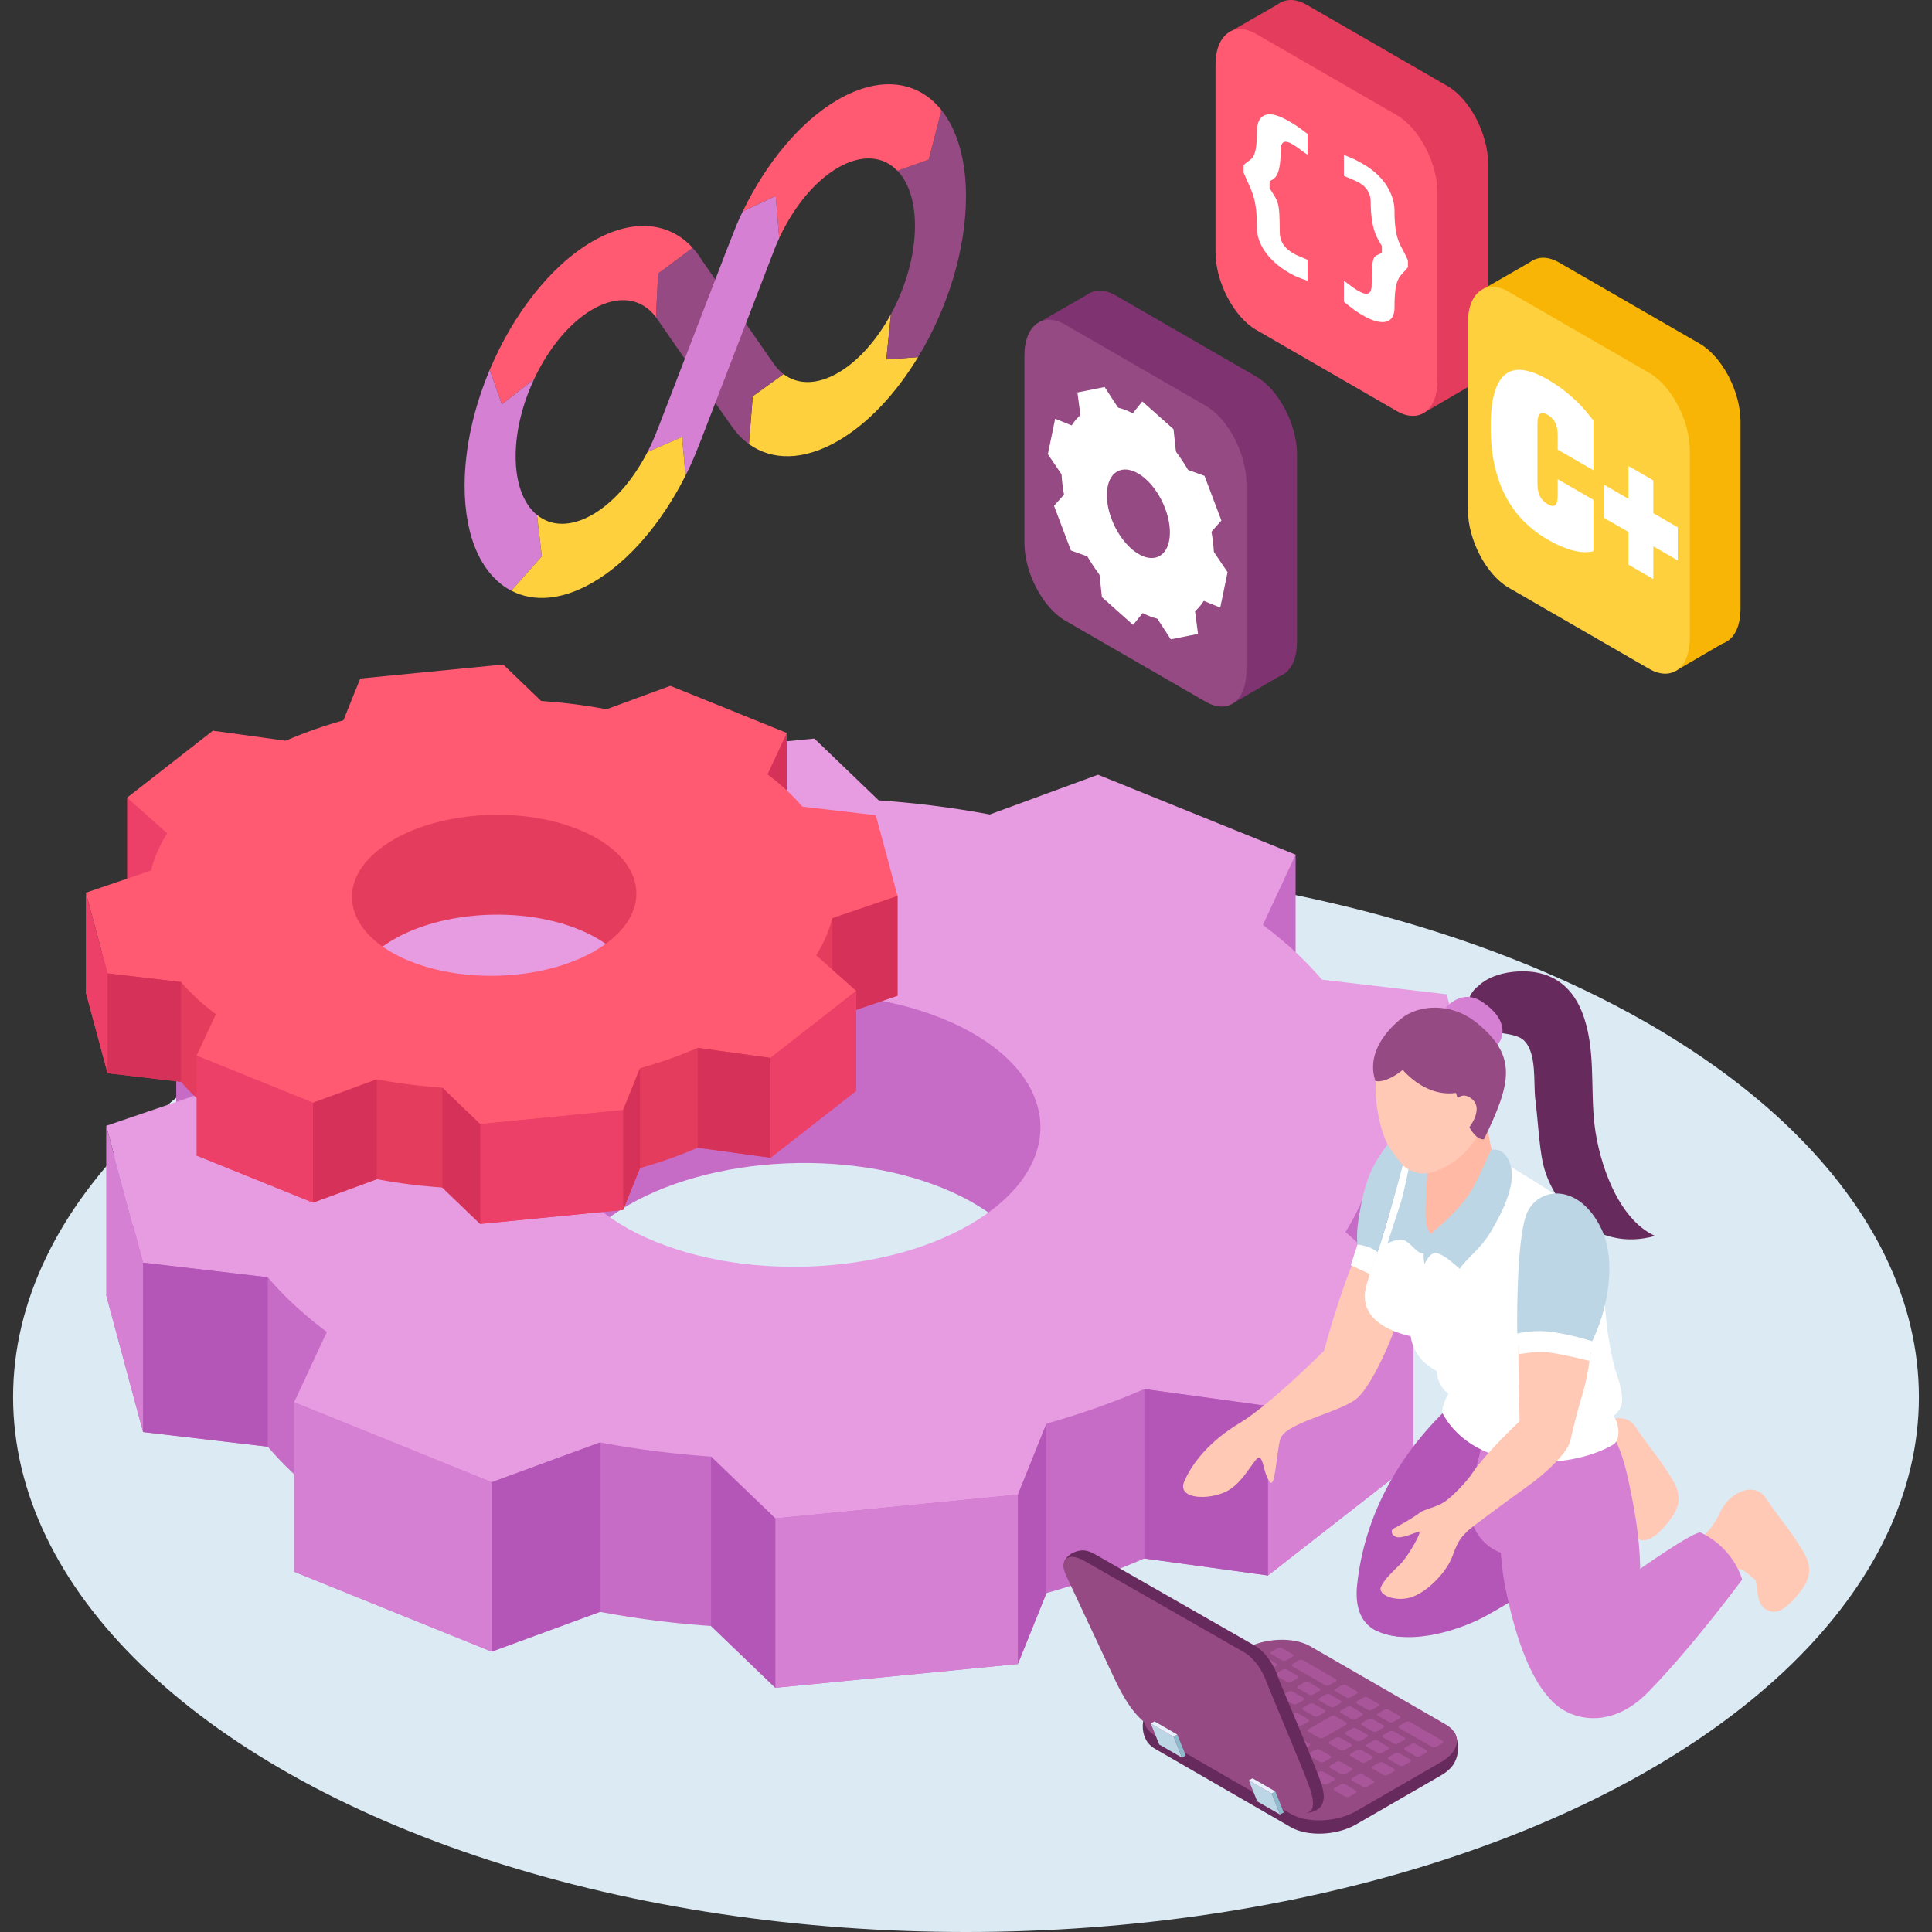 <?xml version="1.0" encoding="UTF-8"?>
<!DOCTYPE svg PUBLIC "-//W3C//DTD SVG 1.1//EN" "http://www.w3.org/Graphics/SVG/1.1/DTD/svg11.dtd">
<!-- Creator: CorelDRAW -->
<svg xmlns="http://www.w3.org/2000/svg" xml:space="preserve" width="10in" height="10in" version="1.1" style="shape-rendering:geometricPrecision; text-rendering:geometricPrecision; image-rendering:optimizeQuality; fill-rule:evenodd; clip-rule:evenodd"
viewBox="0 0 10000 10000"
 xmlns:xlink="http://www.w3.org/1999/xlink"
 xmlns:xodm="http://www.corel.com/coreldraw/odm/2003">
 <rect x="0" y="0" width="10000" height="10000" fill="#333333" stroke="none"/>
 <defs>
  <style type="text/css">
   <![CDATA[
    .fil6 {fill:#672A5C;fill-rule:nonzero}
    .fil18 {fill:#7F3371;fill-rule:nonzero}
    .fil17 {fill:#8EBCCE;fill-rule:nonzero}
    .fil10 {fill:#954A83;fill-rule:nonzero}
    .fil15 {fill:#A85699;fill-rule:nonzero}
    .fil2 {fill:#B456B7;fill-rule:nonzero}
    .fil9 {fill:#BDD6E5;fill-rule:nonzero}
    .fil1 {fill:#C66BC6;fill-rule:nonzero}
    .fil11 {fill:#D63259;fill-rule:nonzero}
    .fil4 {fill:#D680D4;fill-rule:nonzero}
    .fil0 {fill:#DCEAF4;fill-rule:nonzero}
    .fil12 {fill:#E43C5D;fill-rule:nonzero}
    .fil3 {fill:#E79CE1;fill-rule:nonzero}
    .fil16 {fill:#E9F1FF;fill-rule:nonzero}
    .fil13 {fill:#ED4069;fill-rule:nonzero}
    .fil19 {fill:#F8B505;fill-rule:nonzero}
    .fil20 {fill:#FED03D;fill-rule:nonzero}
    .fil14 {fill:#FF5A72;fill-rule:nonzero}
    .fil8 {fill:#FFB9A4;fill-rule:nonzero}
    .fil5 {fill:#FFC9B6;fill-rule:nonzero}
    .fil7 {fill:white;fill-rule:nonzero}
   ]]>
  </style>
 </defs>
 <g id="Layer_x0020_1">
  <g id="_2278422261696">
   <ellipse class="fil0" cx="5000" cy="7231.08" rx="4932.25" ry="2768.92"/>
   <g>
    <polygon class="fil1" points="6706.04,4423.61 6706.04,5144.97 6383.79,4831.33 "/>
    <g>
     <g>
      <path class="fil1" d="M5906.45 5318.69c-1344.23,-543.7 -3236.3,-358.1 -4226.19,414.61 -989.89,772.72 -702.59,1839.9 641.58,2383.67 1344.23,543.7 3236.37,358.1 4226.19,-414.61 989.89,-772.74 702.59,-1839.96 -641.58,-2383.67zm-764.58 1814.81c-409.09,319.35 -1191,396.02 -1746.5,171.33 -555.5,-224.68 -674.24,-665.72 -265.17,-985.08 409.09,-319.35 1190.99,-396.07 1746.56,-171.33 555.57,224.75 674.2,665.79 265.11,985.08z"/>
     </g>
     <g>
      <polygon class="fil1" points="1665.32,5281.05 1461.5,5440.14 1116.11,5709.76 912.25,5868.88 1349.61,6258.13 1720.11,5968.95 2090.56,5679.76 2461.01,5390.53 "/>
      <polygon class="fil1" points="7316,7566.71 7112.18,7725.8 6766.81,7995.45 6562.93,8154.6 5767.3,8045.06 6137.73,7755.87 6508.17,7466.68 6878.62,7177.5 "/>
     </g>
     <g>
      <polygon class="fil1" points="6706.04,5300.46 6429.24,5188.53 5960.16,4998.76 5683.36,4886.85 4986.11,5142.81 5489.18,5346.3 5992.21,5549.79 6495.29,5753.28 "/>
      <polygon class="fil1" points="2544.93,8548.8 2268.15,8436.8 1799.06,8247.1 1522.28,8135.1 1733,7682.28 2236.04,7885.8 2739.13,8089.28 3242.2,8292.77 "/>
     </g>
     <g>
      <polygon class="fil1" points="4215.31,4699.69 3875.43,4733.01 3299.55,4789.52 2959.67,4822.85 2775.87,5279.1 3393.56,5218.49 4011.26,5157.88 4628.94,5097.31 "/>
      <polygon class="fil1" points="5268.64,8612.78 4928.74,8646.11 4352.81,8702.62 4012.98,8735.94 3599.37,8338.32 4217.03,8277.71 4834.69,8217.1 5452.42,8156.53 "/>
     </g>
     <g>
      <polygon class="fil1" points="7678.41,6731.54 7678.41,5854.69 6685.49,5929.15 6779.26,6277.57 6873.04,6625.93 6966.81,6974.28 "/>
      <polygon class="fil1" points="740.48,7412.2 688.88,7220.57 601.41,6895.74 549.81,6704.03 688.88,6343.66 1261.48,6461.29 1355.26,6809.66 1449.03,7158.06 1542.8,7506.43 "/>
     </g>
    </g>
    <polygon class="fil1" points="912.25,4992.03 912.25,5827.14 1250.81,5757.32 1418.92,5218.49 "/>
    <polygon class="fil2" points="7105.98,6049.94 7105.98,6926.85 7678.41,6731.54 7678.41,5854.69 "/>
    <g>
     <g>
      <path class="fil3" d="M5906.45 4441.78c-1344.23,-543.7 -3236.3,-358.1 -4226.19,414.61 -989.89,772.72 -702.59,1839.9 641.58,2383.66 1344.23,543.7 3236.37,358.11 4226.19,-414.61 989.89,-772.74 702.59,-1839.96 -641.58,-2383.66zm-764.58 1814.87c-409.09,319.35 -1191,396.01 -1746.5,171.33 -555.5,-224.69 -674.24,-665.72 -265.17,-985.08 409.09,-319.35 1190.99,-396.02 1746.56,-171.33 555.57,224.68 674.2,665.72 265.11,985.08z"/>
     </g>
     <g>
      <polygon class="fil3" points="1665.32,4404.14 1461.5,4563.23 1116.11,4832.87 912.25,4992.03 1349.61,5381.22 1720.11,5092.06 2090.56,4802.87 2461.01,4513.62 "/>
      <polygon class="fil3" points="7316,6689.8 7112.18,6848.95 6766.81,7118.6 6562.93,7277.69 5767.3,7168.14 6137.73,6878.96 6508.17,6589.77 6878.62,6300.58 "/>
     </g>
     <g>
      <polygon class="fil3" points="6706.04,4423.61 6429.24,4311.64 5960.16,4121.87 5683.36,4009.94 4986.11,4265.97 5489.18,4469.46 5992.21,4672.88 6495.29,4876.43 "/>
      <polygon class="fil3" points="2544.93,7671.89 2268.15,7559.91 1799.06,7370.19 1522.28,7258.21 1733,6805.39 2236.04,7008.88 2739.13,7212.37 3242.2,7415.86 "/>
     </g>
     <g>
      <polygon class="fil3" points="4215.31,3822.77 3875.43,3856.1 3299.55,3912.63 2959.67,3945.94 2775.87,4402.19 3393.56,4341.58 4011.26,4281.03 4628.94,4220.4 "/>
      <polygon class="fil3" points="5268.64,7735.89 4928.74,7769.2 4352.81,7825.73 4012.98,7859.06 3599.37,7461.43 4217.03,7400.8 4834.69,7340.25 5452.42,7279.64 "/>
     </g>
     <g>
      <polygon class="fil3" points="7678.41,5854.69 7626.82,5663 7539.43,5338.17 7487.83,5146.46 6685.49,5052.24 6779.26,5400.66 6873.04,5749.01 6966.81,6097.43 "/>
      <polygon class="fil3" points="740.48,6535.31 688.88,6343.66 601.41,6018.83 549.81,5827.14 1261.48,5584.4 1355.26,5932.81 1449.03,6281.17 1542.8,6629.52 "/>
     </g>
    </g>
    <polygon class="fil4" points="4012.98,7859.06 4012.98,8735.94 5268.64,8612.78 5268.64,7735.89 "/>
    <polygon class="fil4" points="6562.93,7277.69 6562.93,8154.6 7316,7566.71 7316,6689.8 "/>
    <polygon class="fil4" points="2544.93,7671.89 2544.93,8548.8 1522.28,8135.1 1522.28,7258.21 "/>
    <polygon class="fil4" points="740.48,6535.31 740.48,7412.2 549.81,6704.03 549.81,5827.14 "/>
    <polygon class="fil2" points="3105.58,8342.92 3105.58,7466.01 2544.93,7671.89 2544.93,8548.8 "/>
    <polygon class="fil2" points="1385.86,6611.15 1385.86,7488 740.48,7412.2 740.48,6535.31 "/>
    <polygon class="fil2" points="3680.29,7539.2 3680.29,8416.11 4012.98,8735.94 4012.98,7859.06 "/>
    <polygon class="fil2" points="5268.64,7735.89 5416.43,7368.87 5416.43,8245.76 5268.64,8612.78 "/>
    <polygon class="fil2" points="5923.17,7189.63 5923.17,8066.52 6562.93,8154.6 6562.93,7277.69 "/>
   </g>
   <g>
    <path class="fil5" d="M7015.52 6505.52c-87.02,200.29 -162.08,486.02 -162.08,486.02 0,0 -278.89,279.39 -436.27,373.81 -157.37,94.44 -246.33,207.26 -287.07,301.64 -40.8,94.44 128.38,99.31 220.81,50.98 92.46,-48.33 147.19,-186.1 169.01,-172.94 21.8,13.12 18.76,73.46 49.81,122 31,48.5 35.21,-132.52 56.07,-215.77 20.86,-83.21 286.63,-135.41 386.5,-204.37 99.86,-68.98 257.91,-453.93 257.57,-572.89 -0.35,-118.98 -254.35,-168.49 -254.35,-168.49z"/>
    <path class="fil5" d="M8752.56 8005.97c13.72,-4.6 109.61,-82.2 150.74,-178.13 41.13,-95.93 173.55,-167.94 237.48,-72.58 63.94,95.43 101.75,136.52 141.6,195.92 78.27,116.64 122,179.13 31.99,292.28 -90.01,113.15 -137,112.43 -182.67,80.48 -45.67,-31.94 -32.11,-139.82 -48.83,-148.96 -16.72,-9.14 -65.38,-68.48 -101.91,-50.26 -36.59,18.24 -228.41,-118.75 -228.41,-118.75z"/>
    <path class="fil4" d="M8802.77 7932.62c-26.17,-12.34 -300.76,173.65 -465.5,297.05 -164.8,123.4 -368.79,445.62 -326.15,540.28 42.62,94.65 285.59,228.01 520.35,-12.24 234.77,-240.25 485.92,-582.07 485.92,-582.07 0,0 -41.03,-161.04 -214.62,-243.01z"/>
    <path class="fil5" d="M8076.81 7636.17c13.68,-4.6 109.61,-82.2 150.74,-178.13 41.07,-95.93 173.55,-167.94 237.48,-72.58 63.94,95.39 101.75,136.52 141.6,195.85 78.27,116.64 121.96,179.13 31.95,292.34 -90.01,113.15 -137,112.44 -182.67,80.49 -45.67,-31.94 -32.11,-139.82 -48.83,-148.96 -16.72,-9.14 -65.38,-68.54 -101.91,-50.26 -36.49,18.27 -228.36,-118.75 -228.36,-118.75z"/>
    <path class="fil2" d="M8188.81 7652.91c-21.49,-19.44 -338.13,79.21 -531.53,149.68 -193.43,70.46 -481.94,319.9 -468.49,422.88 8.37,63.94 -183.84,159.66 -64.54,214.96 185.94,86.2 454.76,-14.77 566.2,-76.18 294.23,-162.09 633.5,-416.67 633.5,-416.67 0,0 7.3,-166.04 -135.13,-294.67z"/>
    <g>
     <path class="fil6" d="M8566.39 6397.04c-194.2,-87.62 -290.67,-384.28 -313.14,-575.11 -22.74,-193.26 8.57,-401.94 -65.93,-586.45 -58.39,-144.59 -170.66,-214.69 -326.32,-207.59 -76.39,3.49 -156.16,25.63 -207.48,73.96 -40.4,29.83 -63.22,78.17 -54.96,129.53 0,1.99 -0.27,3.87 -0.23,5.92 0,1.17 1,1.82 2.05,1.94 1.11,4.98 1.65,9.92 3.37,14.9 5.54,16.17 16.72,32.43 30.67,46.89 1.94,1.94 3.83,3.93 5.92,5.71 27.07,25.36 63.17,41.91 96.2,34.81 57.74,9.96 120.11,14.29 149.91,42.41 70.97,66.97 48.88,222.26 60.78,311.28 11.74,87.62 19.54,240.63 39.19,326.89 50.88,224 280.13,460.54 579.98,374.91z"/>
     <path class="fil4" d="M7474.76 5225.08c0,0 84.53,-115.09 197.67,-39.08 149.91,100.74 106.12,203.76 67.43,231 -38.69,27.28 -265.11,-191.92 -265.11,-191.92z"/>
     <g>
      <path class="fil2" d="M7124.25 8440.4c107.29,49.54 223.43,40.7 350.51,-27.74 81.09,-43.69 93.54,-108.27 155.56,-182.02 5.04,-99.09 113.42,-334.36 113.42,-334.36 0,0 -33.37,-426.31 49.61,-559.71 -77.16,-49.78 -187.65,-102.14 -214.12,-124.65 -337.12,284.65 -518.14,634.21 -555.11,994.93 -8.91,86.57 6.09,190.16 100.13,233.55z"/>
      <path class="fil4" d="M8335.39 8705.67c10.09,-7.13 19.21,-15.4 28.96,-22.87 151.29,-299.15 148.74,-601.56 81.49,-937.35 -19.87,-99.02 -60.94,-330.15 -162.96,-384.34 -41.07,-21.8 -522.13,-4.2 -570.61,-19.1 -0.94,-0.27 -1.99,-0.55 -2.93,-0.84 -43.23,151.02 -95.32,346.81 -100.09,429.85 -12.34,213.74 158.82,265.54 158.82,265.54 0,0 7.2,112.37 29.5,209.04 32.93,155.83 105.11,445.45 251.65,573.6 125.37,47.85 160.12,-24.22 286.17,-113.52z"/>
     </g>
     <path class="fil7" d="M7280.96 5988.32c128.42,-162.86 203.28,-142.38 358.77,-53.37 190.48,109.11 398.96,233.11 482.38,302.41 141.5,117.58 168.84,304.69 192.86,609.52 3.66,46.22 31.55,203.72 47.99,250.48 58.56,166.52 30,193.87 -11.63,232.78 22.87,22.47 45.28,119.84 -2.76,148.03 -220.48,129.36 -710.39,152.33 -880.78,-161.04 -10.57,-19.44 16.94,-87.18 30.4,-104.67 -35.48,-20.04 -60.78,-69.31 -60.78,-115.09 -65.38,-35.31 -121.22,-88.69 -136.12,-181.08 -130.97,-29.5 -271.97,-103.09 -229.39,-260.94 20.76,-77 85.47,-252.59 110.05,-341.28 48.75,-175.83 62.37,-279.23 99,-325.74z"/>
     <path class="fil8" d="M7380.31 6073.58c35.88,-5.86 129.49,-53.69 101.52,-227.46 -7.87,-48.67 210.91,-179.41 210.79,-172.55 -2.26,157.48 22.43,337.35 94.55,419.05 -104.02,108.67 -222.93,384.07 -400.95,346.3 -97.73,-20.69 -76.64,-164.91 -5.9,-365.34z"/>
     <path class="fil9" d="M7297.07 6019.43c0,0 -31.39,162.92 -51.87,222.09 -20.48,59.17 -63.23,194.07 -63.23,194.07 0,0 57.79,-30.5 89.67,-14.56 31.89,15.94 57.24,58.35 84.59,65.15 27.28,6.8 62.89,0 62.89,0l19.2 -75.11c0,0 -57.01,-15.94 -59.33,-111.54 -2.26,-95.66 9.08,-225.42 9.08,-225.42l-91.01 -54.69z"/>
     <path class="fil9" d="M7716.83 5952.5c-1.28,2.82 -48.43,113.65 -94.34,197.57 -48.67,88.9 -147.31,177.19 -200.22,222.32 -77.39,66.03 -48.71,170.77 -48.71,170.77 0,0 28.12,-67.48 64.82,-56.91 36.7,10.57 74.13,43.69 117.41,81.16 31.89,-51.37 108.44,-103.35 161.08,-192.65 51.15,-86.8 131.98,-236.88 102.14,-341.45 -29.94,-104.59 -102.19,-80.8 -102.19,-80.8z"/>
     <path class="fil5" d="M7195.72 5479.87c139.45,-31.28 212.34,-37.03 336.18,13.06 69.69,18.83 135.07,49.94 198,91.06 4.77,3.09 8.69,10.02 7.7,15.84 -31.89,183.61 -93.5,378.35 -299.65,459.91 -169.51,67.04 -264.6,-118.96 -294.1,-243.62 -34.4,-145.37 -44.73,-314.52 51.86,-336.24z"/>
     <path class="fil10" d="M7643.26 5293.87c-133.09,-107.77 -301.3,-94.55 -392.81,-20.09 -97,78.88 -174.7,195.96 -131.04,321.74 45.57,9.08 110.22,-31.49 141.06,-57.74 55.86,62.39 154.66,136.12 275.57,119.13 23.81,76.62 74.73,244.96 144.7,240.31 139.95,-288.54 176.54,-430.07 -37.47,-603.35z"/>
     <path class="fil5" d="M7510.14 5741.88c0,0 33.33,-112.77 106.83,-54.86 73.52,57.91 -30.57,172.17 -30.57,172.17l-76.26 -117.31z"/>
    </g>
    <path class="fil5" d="M7859.77 6963.21c-3.37,42.24 5.71,393.02 5.71,393.02 0,0 -174.49,163.26 -244.79,268.64 -33.1,49.65 -103.19,120.41 -141.5,147.02 -43.06,29.9 -103.29,37.97 -128.82,56.97 -48.27,35.88 -119.17,72.91 -138.06,83.2 -18.94,10.3 -6.65,52.54 40.3,44.17 46.95,-8.31 77.39,-27.79 92.6,-27.74 15.23,0.06 -57.24,127.94 -96.5,166.63 -39.19,38.69 -84.63,80.32 -101.24,119.23 -16.61,38.92 70.36,78.61 154.34,53.75 83.98,-24.86 186,-130.74 216.17,-213.91 30.17,-83.15 43.72,-95.49 80.55,-132.02 13.35,-13.22 213.18,-162.35 307.83,-228.95 94.65,-66.6 209.03,-175.77 221.98,-237.2 10.56,-50.04 39.35,-163.74 64.77,-248.22 25.46,-84.52 41.2,-207.65 41.2,-207.65l-374.55 -36.95z"/>
    <g>
     <path class="fil9" d="M7906.99 6270.92c-62.5,128.59 -53.85,631.56 -53.85,631.56 0,0 207.93,34.77 370.99,72.29 107.29,-196.8 140.43,-456.42 64.98,-613.52 -114.63,-238.51 -320.07,-217.96 -382.12,-90.32z"/>
     <path class="fil7" d="M7853.13 6902.5c0,0 84.36,-23.48 191.42,-6.65 107.06,16.82 196.46,46.38 196.46,46.38l-13.06 101.85c0,0 -153.34,-37.97 -217.17,-44.4 -63.87,-6.48 -145.97,9.25 -145.97,9.25l-11.68 -106.43z"/>
    </g>
    <g>
     <path class="fil9" d="M7182.04 5923.78c0,0 -58.46,73.85 -90.57,150.01 -32.12,76.18 -52.6,184.83 -62.12,253.98 -9.52,69.15 -3.26,114.65 -3.26,114.65 0,0 84.59,43.85 98.42,51.32 17.59,-33.26 38.54,-118.56 61.22,-191.85 33.22,-107.29 74.9,-271.03 74.9,-271.03 0,0 -48.64,-57.03 -78.58,-107.08z"/>
     <path class="fil7" d="M7026.1 6442.48l-34.44 106.35 98.75 45.61 40.09 -113.71c0,0 -41.2,-34.81 -104.4,-38.24z"/>
    </g>
   </g>
   <g>
    <polygon class="fil11" points="4072.44,3793.61 4072.44,4218.68 3882.5,4033.85 "/>
    <g>
     <g>
      <path class="fil12" d="M3601.19 4321.1c-792.22,-320.47 -1907.31,-211.02 -2490.66,244.35 -583.35,455.37 -414.07,1084.33 378.15,1404.78 792.22,320.46 1907.31,211.02 2490.66,-244.35 583.35,-455.41 414.07,-1084.37 -378.15,-1404.78zm-450.6 1069.54c-241.09,188.22 -701.92,233.39 -1029.31,100.97 -327.37,-132.41 -397.35,-392.37 -156.27,-580.52 241.09,-188.22 701.92,-233.39 1029.31,-100.97 327.43,132.42 397.35,392.31 156.27,580.53z"/>
     </g>
     <g>
      <polygon class="fil12" points="1101.78,4298.9 981.67,4392.67 778.06,4551.56 657.94,4645.33 915.72,4874.72 1134,4704.33 1352.33,4533.9 1570.65,4363.44 "/>
      <polygon class="fil12" points="4431.92,5645.95 4311.81,5739.72 4108.26,5898.59 3988.12,5992.36 3519.21,5927.81 3737.54,5757.44 3955.86,5586.99 4174.18,5416.56 "/>
     </g>
     <g>
      <polygon class="fil12" points="4072.44,4310.36 3909.31,4244.37 3632.84,4132.55 3469.71,4066.58 3058.8,4217.47 3355.29,4337.37 3651.78,4457.34 3948.22,4577.22 "/>
      <polygon class="fil12" points="1620.15,6224.7 1457,6158.71 1180.56,6046.9 1017.43,5980.91 1141.64,5714.03 1438.13,5834 1734.57,5953.91 2031.06,6073.85 "/>
     </g>
     <g>
      <polygon class="fil12" points="2604.56,3956.24 2404.27,3975.94 2064.87,4009.21 1864.54,4028.88 1756.27,4297.75 2120.3,4262.03 2484.32,4226.32 2848.34,4190.63 "/>
      <polygon class="fil12" points="3225.32,6262.4 3025.03,6282.05 2685.59,6315.38 2485.3,6335.02 2241.58,6100.69 2605.61,6064.94 2969.57,6029.24 3333.59,5993.53 "/>
     </g>
     <g>
      <polygon class="fil12" points="4645.5,5153.78 4645.5,4636.96 4060.32,4680.85 4115.62,4886.19 4170.85,5091.49 4226.11,5296.82 "/>
      <polygon class="fil12" points="556.7,5554.88 526.3,5441.9 474.77,5250.48 444.37,5137.56 526.3,4925.14 863.75,4994.46 919.01,5199.76 974.3,5405.09 1029.54,5610.41 "/>
     </g>
    </g>
    <polygon class="fil13" points="657.94,4128.57 657.94,4620.74 857.43,4579.61 956.52,4262.03 "/>
    <polygon class="fil11" points="4308.15,4752.05 4308.15,5268.85 4645.5,5153.78 4645.5,4636.96 "/>
    <g>
     <g>
      <path class="fil14" d="M3601.19 3804.3c-792.22,-320.46 -1907.31,-211.02 -2490.66,244.35 -583.35,455.41 -414.07,1084.33 378.15,1404.78 792.22,320.46 1907.31,211.02 2490.66,-244.35 583.35,-455.41 414.07,-1084.33 -378.15,-1404.78zm-450.6 1069.54c-241.09,188.22 -701.92,233.39 -1029.31,100.97 -327.37,-132.42 -397.35,-392.37 -156.27,-580.53 241.09,-188.22 701.92,-233.43 1029.31,-100.97 327.43,132.42 397.35,392.37 156.27,580.53z"/>
     </g>
     <g>
      <polygon class="fil14" points="1101.78,3782.1 981.67,3875.87 778.06,4034.8 657.94,4128.57 915.72,4357.96 1134,4187.53 1352.33,4017.07 1570.65,3846.65 "/>
      <polygon class="fil14" points="4431.92,5129.13 4311.81,5222.91 4108.26,5381.85 3988.12,5475.62 3519.21,5411.08 3737.54,5240.63 3955.86,5070.19 4174.18,4899.74 "/>
     </g>
     <g>
      <polygon class="fil14" points="4072.44,3793.61 3909.31,3727.62 3632.84,3615.81 3469.71,3549.82 3058.8,3700.67 3355.29,3820.56 3651.78,3940.52 3948.22,4060.43 "/>
      <polygon class="fil14" points="1620.15,5707.9 1457,5641.96 1180.56,5530.15 1017.43,5464.09 1141.64,5197.28 1438.13,5317.18 1734.57,5437.15 2031.06,5557.05 "/>
     </g>
     <g>
      <polygon class="fil14" points="2604.56,3439.5 2404.27,3459.15 2064.87,3492.41 1864.54,3512.06 1756.27,3780.99 2120.3,3745.28 2484.32,3709.52 2848.34,3673.81 "/>
      <polygon class="fil14" points="3225.32,5745.65 3025.03,5765.29 2685.59,5798.56 2485.3,5818.22 2241.58,5583.9 2605.61,5548.18 2969.57,5512.49 3333.59,5476.73 "/>
     </g>
     <g>
      <polygon class="fil14" points="4645.5,4636.96 4615.09,4523.98 4563.56,4332.56 4533.17,4219.63 4060.32,4164.12 4115.62,4369.36 4170.85,4574.69 4226.11,4780 "/>
      <polygon class="fil14" points="556.7,5038.14 526.3,4925.14 474.77,4733.72 444.37,4620.74 863.75,4477.7 919.01,4683.03 974.3,4888.34 1029.54,5093.61 "/>
     </g>
    </g>
    <polygon class="fil13" points="2485.3,5818.22 2485.3,6335.02 3225.32,6262.4 3225.32,5745.65 "/>
    <polygon class="fil13" points="3988.12,5475.62 3988.12,5992.36 4431.92,5645.95 4431.92,5129.13 "/>
    <polygon class="fil13" points="1620.15,5707.9 1620.15,6224.7 1017.43,5980.91 1017.43,5464.09 "/>
    <polygon class="fil13" points="556.7,5038.14 556.7,5554.88 444.37,5137.56 444.37,4620.74 "/>
    <polygon class="fil11" points="1950.57,6103.41 1950.57,5586.61 1620.15,5707.9 1620.15,6224.7 "/>
    <polygon class="fil11" points="937.1,5082.75 937.1,5599.5 556.7,5554.88 556.7,5038.14 "/>
    <polygon class="fil11" points="2289.24,5629.74 2289.24,6146.54 2485.3,6335.02 2485.3,5818.22 "/>
    <polygon class="fil11" points="3225.32,5745.65 3312.44,5529.37 3312.44,6046.13 3225.32,6262.4 "/>
    <polygon class="fil11" points="3611.04,5423.69 3611.04,5940.49 3988.12,5992.36 3988.12,5475.62 "/>
   </g>
   <g>
    <g>
     <path class="fil6" d="M5934.07 8854.41l29.39 33.43c11.46,-10.63 24.35,-20.92 40.46,-30.23l440.04 -254.04c99.48,-57.41 251.31,-63.71 337.45,-14l701.54 405.05c5.25,3.06 9.02,6.65 13.56,9.92l32.16 -36.53c0,0 35.48,67.87 7.13,139.55 -0.44,1.11 -1,1.82 -1.48,2.89 -10.9,28.29 -35.88,56.07 -75.61,79l-440.04 254.04c-99.48,57.41 -251.31,63.71 -337.45,14l-701.58 -405.05c-25.09,-14.5 -40.96,-32.39 -49.81,-51.66 -1.44,-2.56 -2.93,-4.98 -4.14,-8.04 -28.24,-71.62 8.39,-138.34 8.39,-138.34z"/>
     <path class="fil10" d="M6681.35 9388.72l-701.58 -405.05c-86.14,-49.71 -75.24,-137.4 24.25,-194.85l440.04 -254.04c99.48,-57.45 251.32,-63.71 337.45,-14l701.54 405.05c86.13,49.71 75.24,137.4 -24.25,194.85l-440.04 254.04c-99.44,57.45 -251.3,63.71 -337.41,14z"/>
    </g>
    <g>
     <g>
      <path class="fil15" d="M6691.35 8562.8l-56.74 -32.76c-5.59,-3.2 -15.4,-2.83 -21.8,0.88l-31.34 18.1c-6.42,3.7 -7.13,9.35 -1.55,12.57l56.74 32.76c5.59,3.2 15.4,2.83 21.8,-0.88l31.34 -18.1c6.43,-3.72 7.09,-9.35 1.55,-12.57z"/>
      <path class="fil15" d="M6914.11 8691.38l-169.99 -98.15c-5.54,-3.2 -15.4,-2.83 -21.8,0.88l-31.34 18.1c-6.43,3.7 -7.13,9.35 -1.55,12.57l170 98.15c5.54,3.2 15.4,2.82 21.8,-0.88l31.34 -18.1c6.42,-3.7 7.09,-9.35 1.55,-12.57z"/>
      <path class="fil15" d="M7023.61 8754.61l-56.74 -32.76c-5.58,-3.2 -15.4,-2.82 -21.8,0.88l-31.34 18.09c-6.42,3.7 -7.13,9.35 -1.55,12.57l56.74 32.76c5.55,3.2 15.34,2.83 21.8,-0.88l31.34 -18.1c6.43,-3.72 7.14,-9.37 1.55,-12.57z"/>
      <path class="fil15" d="M6523.78 8659.5l-56.74 -32.76c-5.54,-3.2 -15.4,-2.83 -21.8,0.88l-31.34 18.1c-6.42,3.7 -7.13,9.35 -1.55,12.57l56.74 32.76c5.55,3.2 15.4,2.82 21.8,-0.88l31.34 -18.1c6.43,-3.66 7.16,-9.35 1.55,-12.57z"/>
      <path class="fil15" d="M6633.29 8722.72l-56.74 -32.77c-5.54,-3.2 -15.33,-2.82 -21.8,0.88l-31.34 18.09c-6.42,3.7 -7.13,9.35 -1.55,12.57l56.74 32.76c5.54,3.2 15.4,2.83 21.8,-0.88l31.34 -18.1c6.43,-3.72 7.13,-9.37 1.55,-12.57z"/>
      <path class="fil15" d="M6746.6 8788.11l-56.74 -32.77c-5.59,-3.2 -15.4,-2.82 -21.8,0.88l-31.34 18.09c-6.43,3.7 -7.13,9.35 -1.55,12.62l56.74 32.76c5.59,3.2 15.4,2.82 21.8,-0.88l31.34 -18.1c6.36,-3.7 7.09,-9.41 1.55,-12.61z"/>
      <path class="fil15" d="M6856.05 8851.31l-56.74 -32.76c-5.54,-3.2 -15.4,-2.83 -21.8,0.88l-31.34 18.1c-6.43,3.7 -7.14,9.35 -1.55,12.57l56.74 32.76c5.54,3.2 15.4,2.82 21.8,-0.88l31.34 -18.09c6.42,-3.66 7.13,-9.35 1.55,-12.57z"/>
      <path class="fil15" d="M6440.03 8707.89l-56.74 -32.76c-5.55,-3.2 -15.4,-2.83 -21.8,0.88l-31.34 18.1c-6.42,3.7 -7.13,9.35 -1.55,12.57l56.74 32.76c5.55,3.2 15.4,2.82 21.8,-0.88l31.34 -18.09c6.42,-3.72 7.15,-9.37 1.55,-12.57z"/>
      <path class="fil15" d="M6549.54 8771.09l-56.74 -32.76c-5.59,-3.2 -15.4,-2.82 -21.8,0.88l-31.34 18.1c-6.42,3.7 -7.13,9.35 -1.55,12.57l56.74 32.76c5.59,3.2 15.4,2.82 21.8,-0.88l31.34 -18.1c6.43,-3.7 7.13,-9.35 1.55,-12.57z"/>
      <path class="fil15" d="M6662.79 8836.48l-56.74 -32.76c-5.59,-3.2 -15.4,-2.82 -21.8,0.88l-31.34 18.1c-6.42,3.7 -7.13,9.35 -1.55,12.57l56.74 32.76c5.59,3.2 15.4,2.82 21.8,-0.88l31.34 -18.1c6.43,-3.72 7.13,-9.35 1.55,-12.57z"/>
      <path class="fil15" d="M6772.3 8899.7l-56.74 -32.76c-5.59,-3.2 -15.4,-2.83 -21.8,0.88l-31.34 18.1c-6.43,3.7 -7.13,9.35 -1.55,12.57l56.74 32.77c5.59,3.2 15.4,2.82 21.8,-0.88l31.34 -18.1c6.4,-3.72 7.13,-9.37 1.55,-12.57z"/>
      <path class="fil15" d="M6333.81 8769.21l-56.74 -32.76c-5.59,-3.2 -15.4,-2.83 -21.8,0.88l-31.34 18.1c-6.42,3.7 -7.13,9.35 -1.55,12.57l56.74 32.76c5.59,3.2 15.4,2.82 21.8,-0.88l31.34 -18.09c6.43,-3.7 7.09,-9.35 1.55,-12.57z"/>
      <path class="fil15" d="M6443.3 8832.44l-56.74 -32.76c-5.59,-3.2 -15.4,-2.82 -21.8,0.88l-31.34 18.09c-6.43,3.7 -7.14,9.35 -1.55,12.57l56.74 32.76c5.59,3.2 15.4,2.76 21.8,-0.88l31.34 -18.1c6.42,-3.72 7.09,-9.37 1.55,-12.57z"/>
      <path class="fil15" d="M6556.57 8897.82l-56.74 -32.76c-5.54,-3.2 -15.4,-2.82 -21.8,0.88l-31.34 18.1c-6.43,3.7 -7.13,9.35 -1.55,12.57l56.74 32.76c5.59,3.2 15.4,2.83 21.8,-0.88l31.34 -18.1c6.42,-3.66 7.07,-9.37 1.55,-12.57z"/>
      <path class="fil15" d="M6666.05 8961.03l-56.74 -32.76c-5.54,-3.2 -15.4,-2.83 -21.8,0.88l-31.34 18.1c-6.42,3.7 -7.13,9.35 -1.55,12.57l56.74 32.77c5.54,3.2 15.4,2.82 21.8,-0.88l31.34 -18.09c6.43,-3.66 7.09,-9.35 1.55,-12.57z"/>
      <path class="fil15" d="M6607.59 8611.12l-56.74 -32.76c-5.54,-3.2 -15.4,-2.82 -21.8,0.88l-31.34 18.09c-6.42,3.7 -7.13,9.42 -1.55,12.62l56.74 32.76c5.54,3.2 15.4,2.82 21.8,-0.88l31.34 -18.1c6.36,-3.7 7.09,-9.35 1.55,-12.62z"/>
      <path class="fil15" d="M6717.1 8674.39l-56.74 -32.76c-5.54,-3.2 -15.4,-2.83 -21.8,0.88l-31.34 18.1c-6.43,3.7 -7.13,9.35 -1.55,12.61l56.74 32.76c5.54,3.2 15.4,2.83 21.8,-0.88l31.34 -18.1c6.36,-3.76 7.07,-9.46 1.55,-12.61z"/>
      <path class="fil15" d="M6830.35 8739.78l-56.74 -32.76c-5.59,-3.2 -15.4,-2.83 -21.8,0.88l-31.34 18.1c-6.43,3.7 -7.13,9.35 -1.55,12.57l56.74 32.77c5.54,3.2 15.4,2.82 21.8,-0.88l31.34 -18.09c6.36,-3.72 7.09,-9.37 1.55,-12.57z"/>
      <path class="fil15" d="M6939.86 8802.98l-56.74 -32.76c-5.55,-3.2 -15.4,-2.83 -21.8,0.88l-31.34 18.1c-6.42,3.7 -7.13,9.41 -1.55,12.57l56.74 32.76c5.55,3.2 15.4,2.82 21.8,-0.88l31.34 -18.1c6.36,-3.7 7.07,-9.35 1.55,-12.57z"/>
      <path class="fil15" d="M7134.77 8818.76l-56.74 -32.76c-5.59,-3.2 -15.4,-2.83 -21.8,0.88l-31.34 18.1c-6.43,3.7 -7.13,9.35 -1.55,12.57l56.74 32.76c5.59,3.2 15.4,2.82 21.8,-0.88l31.34 -18.1c6.4,-3.66 7.07,-9.35 1.55,-12.57z"/>
      <path class="fil15" d="M6967.2 8915.52l-56.74 -32.76c-5.59,-3.2 -15.4,-2.82 -21.8,0.88l-115.13 66.49c-6.43,3.7 -7.14,9.35 -1.55,12.57l56.74 32.76c5.54,3.2 15.4,2.82 21.8,-0.88l115.09 -66.49c6.44,-3.7 7.17,-9.35 1.59,-12.57z"/>
      <path class="fil15" d="M6777.21 9025.19l-56.74 -32.76c-5.55,-3.2 -15.4,-2.82 -21.8,0.88l-31.34 18.09c-6.43,3.7 -7.14,9.35 -1.55,12.57l56.74 32.76c5.54,3.2 15.33,2.83 21.8,-0.88l31.34 -18.1c6.42,-3.66 7.09,-9.31 1.55,-12.57z"/>
      <path class="fil15" d="M7051 8867.15l-56.74 -32.76c-5.55,-3.2 -15.4,-2.83 -21.8,0.88l-31.34 18.1c-6.43,3.7 -7.14,9.35 -1.55,12.57l56.74 32.77c5.54,3.2 15.4,2.82 21.8,-0.88l31.34 -18.09c6.38,-3.72 7.09,-9.37 1.55,-12.57z"/>
     </g>
     <g>
      <path class="fil15" d="M7244.26 8881.98l-56.74 -32.76c-5.54,-3.2 -15.4,-2.82 -21.8,0.88l-31.34 18.09c-6.42,3.7 -7.13,9.35 -1.55,12.57l56.74 32.76c5.59,3.2 15.4,2.83 21.8,-0.88l31.34 -18.1c6.43,-3.66 7.13,-9.37 1.55,-12.57z"/>
      <path class="fil15" d="M7467.02 9010.63l-169.99 -98.15c-5.59,-3.2 -15.4,-2.83 -21.8,0.88l-31.34 18.1c-6.43,3.7 -7.13,9.35 -1.55,12.57l169.99 98.15c5.54,3.2 15.4,2.82 21.8,-0.88l31.34 -18.09c6.42,-3.72 7.07,-9.37 1.55,-12.57z"/>
      <path class="fil15" d="M7076.69 8978.75l-56.74 -32.76c-5.55,-3.2 -15.34,-2.83 -21.8,0.88l-31.34 18.1c-6.42,3.7 -7.13,9.35 -1.55,12.57l56.74 32.76c5.59,3.2 15.4,2.82 21.8,-0.88l31.34 -18.09c6.42,-3.72 7.13,-9.37 1.55,-12.57z"/>
      <path class="fil15" d="M7186.2 9041.95l-56.74 -32.76c-5.59,-3.2 -15.4,-2.82 -21.8,0.88l-31.34 18.1c-6.42,3.7 -7.13,9.41 -1.55,12.57l56.74 32.76c5.59,3.2 15.4,2.82 21.8,-0.88l31.34 -18.1c6.4,-3.7 7.13,-9.35 1.55,-12.57z"/>
      <path class="fil15" d="M7299.45 9107.33l-56.74 -32.76c-5.59,-3.2 -15.4,-2.82 -21.8,0.88l-31.34 18.1c-6.42,3.7 -7.13,9.35 -1.55,12.61l56.74 32.77c5.54,3.2 15.4,2.82 21.8,-0.88l31.34 -18.09c6.43,-3.77 7.13,-9.4 1.55,-12.62z"/>
      <path class="fil15" d="M6992.94 9027.08l-56.74 -32.76c-5.59,-3.2 -15.4,-2.83 -21.8,0.88l-31.34 18.1c-6.43,3.7 -7.14,9.41 -1.55,12.61l56.74 32.76c5.54,3.2 15.33,2.83 21.8,-0.88l31.34 -18.1c6.42,-3.7 7.13,-9.41 1.55,-12.61z"/>
      <path class="fil15" d="M7102.43 9090.35l-56.74 -32.76c-5.59,-3.2 -15.4,-2.83 -21.8,0.88l-31.34 18.1c-6.42,3.7 -7.13,9.35 -1.55,12.57l56.74 32.76c5.54,3.2 15.4,2.82 21.8,-0.88l31.34 -18.1c6.43,-3.72 7.16,-9.42 1.55,-12.57z"/>
      <path class="fil15" d="M7215.7 9155.73l-56.74 -32.76c-5.59,-3.2 -15.4,-2.83 -21.8,0.88l-31.34 18.1c-6.42,3.7 -7.13,9.35 -1.55,12.57l56.74 32.76c5.59,3.2 15.4,2.82 21.8,-0.88l31.34 -18.1c6.43,-3.72 7.13,-9.37 1.55,-12.57z"/>
      <path class="fil15" d="M6886.72 9088.4l-56.74 -32.76c-5.58,-3.2 -15.4,-2.83 -21.8,0.88l-31.34 18.1c-6.42,3.7 -7.13,9.35 -1.55,12.57l56.74 32.77c5.54,3.2 15.4,2.82 21.8,-0.88l31.34 -18.09c6.36,-3.66 7.07,-9.31 1.55,-12.57z"/>
      <path class="fil15" d="M6996.2 9151.63l-56.74 -32.76c-5.54,-3.2 -15.4,-2.82 -21.8,0.88l-31.34 18.1c-6.43,3.7 -7.13,9.35 -1.55,12.57l56.74 32.76c5.54,3.2 15.4,2.83 21.8,-0.88l31.34 -18.1c6.42,-3.66 7.09,-9.31 1.55,-12.57z"/>
      <path class="fil15" d="M7109.46 9217.05l-56.74 -32.76c-5.55,-3.2 -15.4,-2.83 -21.8,0.88l-31.34 18.1c-6.43,3.7 -7.14,9.35 -1.55,12.57l56.74 32.76c5.58,3.2 15.4,2.76 21.8,-0.94l31.34 -18.1c6.38,-3.64 7.09,-9.29 1.55,-12.51z"/>
      <path class="fil15" d="M6685.76 9076.29l-56.74 -32.76c-5.59,-3.2 -15.4,-2.83 -21.8,0.88l-31.34 18.1c-6.42,3.7 -7.13,9.35 -1.55,12.57l56.74 32.76c5.59,3.2 15.4,2.82 21.8,-0.88l31.34 -18.09c6.43,-3.66 7.13,-9.37 1.55,-12.57z"/>
      <path class="fil15" d="M6795.27 9139.49l-56.74 -32.76c-5.54,-3.2 -15.4,-2.82 -21.8,0.88l-31.34 18.1c-6.43,3.7 -7.13,9.35 -1.55,12.57l56.74 32.76c5.54,3.2 15.4,2.82 21.8,-0.88l31.34 -18.1c6.4,-3.66 7.13,-9.35 1.55,-12.57z"/>
      <path class="fil15" d="M6904.81 9202.72l-56.74 -32.76c-5.54,-3.2 -15.4,-2.83 -21.8,0.88l-31.34 18.1c-6.42,3.7 -7.13,9.35 -1.55,12.57l56.74 32.76c5.54,3.2 15.4,2.83 21.8,-0.88l31.34 -18.1c6.43,-3.66 7.07,-9.37 1.55,-12.57z"/>
      <path class="fil15" d="M7018 9268.1l-56.74 -32.76c-5.54,-3.2 -15.33,-2.83 -21.8,0.88l-31.34 18.1c-6.42,3.7 -7.13,9.35 -1.55,12.57l56.74 32.76c5.59,3.2 15.4,2.83 21.8,-0.88l31.34 -18.1c6.43,-3.66 7.16,-9.31 1.55,-12.57z"/>
      <path class="fil15" d="M7160.51 8930.35l-56.74 -32.76c-5.58,-3.2 -15.4,-2.83 -21.8,0.88l-31.34 18.1c-6.42,3.7 -7.13,9.35 -1.55,12.57l56.74 32.76c5.59,3.2 15.4,2.82 21.8,-0.88l31.34 -18.1c6.43,-3.66 7.07,-9.35 1.55,-12.57z"/>
      <path class="fil15" d="M7269.99 8993.58l-56.74 -32.76c-5.54,-3.2 -15.4,-2.83 -21.8,0.88l-31.34 18.1c-6.43,3.7 -7.13,9.35 -1.55,12.57l56.74 32.76c5.59,3.2 15.4,2.83 21.8,-0.88l31.34 -18.1c6.42,-3.72 7.09,-9.37 1.55,-12.57z"/>
      <path class="fil15" d="M7383.26 9058.96l-56.74 -32.77c-5.59,-3.2 -15.4,-2.82 -21.8,0.88l-31.34 18.09c-6.43,3.7 -7.13,9.35 -1.55,12.57l56.74 32.76c5.59,3.2 15.4,2.83 21.8,-0.88l31.34 -18.1c6.36,-3.66 7.07,-9.37 1.55,-12.57z"/>
     </g>
    </g>
    <g>
     <path class="fil6" d="M5510.33 8078.49c25.69,-48.67 82.37,-53.31 89.94,-53.75 0.27,0 0.5,0 0.77,-0.06 0.11,0 0.71,-0.06 0.71,-0.06l0.06 0.06c19.37,-0.84 42.78,6.76 64.88,19.54l828.85 473.97c50.99,29.46 95.72,92.89 119.3,161.91 9.46,27.68 168.23,401.12 214.78,524.63 19.15,50.76 24.8,86.13 21.26,109.34l0 0c0,0 0,0 0,0 -0.55,3.6 -1.28,6.93 -2.26,9.92 -12.01,55.86 -82.98,59.29 -82.98,59.29l-6.8 -51.26c-1.88,-1.01 -3.7,-1.89 -5.59,-2.99l-747.93 -431.79c-75.4,-43.52 -134.84,-143.88 -182.06,-244.62 0,0 -175.81,-375.16 -230.9,-492.74l-15.61 15c0.02,0.09 -84.61,-61.97 -66.45,-96.39z"/>
     <path class="fil10" d="M5949.47 8931.19l747.86 431.79c75.41,43.52 132.25,23.81 76.35,-124.34 -46.55,-123.5 -205.31,-496.94 -214.79,-524.62 -23.64,-69.09 -68.31,-132.46 -119.3,-161.92l-828.85 -473.97c-45.07,-26.02 -95.89,-31.11 -105.89,14.83 -4.1,18.87 5.55,45.24 15.4,66.2 7.2,15.4 247.11,527.39 247.11,527.39 47.2,100.78 106.66,201.13 182.11,244.65z"/>
    </g>
    <g>
     <polygon class="fil9" points="6507.57,9324.07 6625.76,9392.25 6582.13,9283.75 6463.94,9215.57 "/>
     <polygon class="fil16" points="6463.94,9215.57 6482.94,9204.37 6601.13,9272.58 6582.13,9283.75 "/>
     <polygon class="fil17" points="6625.76,9392.25 6644.76,9381.08 6601.13,9272.58 6582.13,9283.75 "/>
    </g>
    <g>
     <polygon class="fil9" points="6000.06,9029.44 6118.25,9097.65 6074.63,8989.15 5956.44,8920.9 "/>
     <polygon class="fil16" points="5956.44,8920.9 5975.5,8909.77 6093.67,8977.97 6074.63,8989.15 "/>
     <polygon class="fil17" points="6118.25,9097.65 6137.29,9086.48 6093.67,8977.97 6074.63,8989.15 "/>
    </g>
   </g>
   <g>
    <g>
     <path class="fil18" d="M5775.21 3061.41l727.44 419.99c115.91,66.93 210.75,-4.77 210.75,-159.32l-0.02 -969.97c0,-154.55 -94.82,-335.74 -210.75,-402.67l-727.44 -419.99c-115.91,-66.93 -210.75,4.77 -210.75,159.32l0.02 969.97c0,154.55 94.84,335.74 210.75,402.67z"/>
     <path class="fil18" d="M6583.18 3270.05c4.27,9.58 55.4,220.48 55.4,220.48l-264.77 154.51 -118.73 -316.43 328.1 -58.56z"/>
     <polygon class="fil18" points="5644.84,1515.08 5379.84,1667.52 5490.63,1864.88 5716.08,1730.64 "/>
     <path class="fil10" d="M5513.16 3212.14l727.44 419.99c115.91,66.93 210.75,-4.77 210.75,-159.32l-0.02 -969.95c0,-154.55 -94.82,-335.74 -210.75,-402.67l-727.44 -419.99c-115.91,-66.93 -210.75,4.77 -210.75,159.32l0 969.95c0.02,154.57 94.84,335.74 210.77,402.67z"/>
    </g>
    <g>
     <g>
      <path class="fil7" d="M5798.79 3092.57c-212.3,-188.89 -344.04,-537.34 -294.33,-778.37 49.71,-241.02 262.18,-283.26 474.41,-94.38 212.3,188.89 344.04,537.35 294.33,778.37 -49.77,240.96 -262.17,283.2 -474.41,94.38zm252.32 -292.01c20.54,-99.59 -33.87,-243.62 -121.62,-321.68 -87.75,-78.06 -175.54,-60.61 -196.08,38.98 -20.55,99.59 33.87,243.62 121.62,321.68 87.75,78.1 175.54,60.67 196.08,-38.98z"/>
     </g>
     <g>
      <polygon class="fil7" points="5423.69,2350.86 5433.93,2301.25 5451.31,2217.17 5461.56,2167.52 5567.89,2210.51 5549.29,2300.75 5530.69,2390.92 5512.05,2481.1 "/>
      <polygon class="fil7" points="6316.09,3144.83 6326.34,3095.22 6343.66,3011.14 6353.89,2961.49 6265.56,2831.23 6246.96,2921.47 6228.36,3011.64 6209.76,3101.81 "/>
     </g>
     <g>
      <polygon class="fil7" points="5865.05,3234.57 5821.32,3195.69 5747.26,3129.77 5703.53,3090.85 5687.9,2946.15 5767.34,3016.85 5846.85,3087.53 5926.27,3158.22 "/>
      <polygon class="fil7" points="6074.08,2221.47 6030.4,2182.56 5956.33,2116.7 5912.6,2077.78 5851.39,2154.17 5930.81,2224.8 6010.25,2295.5 6089.75,2366.19 "/>
     </g>
     <g>
      <polygon class="fil7" points="5543.1,2849.28 5519.46,2786.67 5479.33,2680.61 5455.69,2617.99 5519.85,2546.08 5562.85,2659.85 5605.86,2773.61 5648.88,2887.36 "/>
      <polygon class="fil7" points="6321.97,2694.33 6298.26,2631.74 6258.2,2525.66 6234.49,2463.1 6128.71,2424.96 6171.72,2538.74 6214.78,2652.49 6257.8,2766.24 "/>
     </g>
     <g>
      <polygon class="fil7" points="6200.89,3281.06 6162.75,3288.65 6098.1,3301.5 6059.9,3309.07 5973.65,3176.38 6043.01,3162.53 6112.39,3148.76 6181.69,3134.98 "/>
      <polygon class="fil7" points="5717.69,2003.26 5679.55,2010.85 5614.9,2023.74 5576.76,2031.33 5595.97,2177.41 5665.26,2163.58 5734.64,2149.8 5803.93,2136.01 "/>
     </g>
    </g>
   </g>
   <g>
    <g>
     <path class="fil12" d="M6764.32 1556.98l727.44 419.99c115.91,66.93 210.75,-4.77 210.75,-159.32l-0.02 -969.91c0,-154.55 -94.82,-335.74 -210.75,-402.67l-727.44 -419.99c-115.91,-66.93 -210.75,4.77 -210.75,159.32l0 969.95c0.02,154.51 94.84,335.7 210.77,402.63z"/>
     <path class="fil12" d="M7572.36 1765.62c4.27,9.58 55.4,220.48 55.4,220.48l-264.77 154.51 -118.74 -316.43 328.1 -58.56z"/>
     <polygon class="fil12" points="6634,10.65 6368.96,163.15 6479.72,360.51 6705.2,226.27 "/>
     <path class="fil14" d="M6502.25 1707.71l727.44 419.99c115.91,66.93 210.75,-4.77 210.75,-159.32l0 -969.89c0,-154.55 -94.82,-335.74 -210.75,-402.67l-727.44 -419.99c-115.91,-66.93 -210.75,4.77 -210.75,159.32l0 969.95c0.02,154.51 94.84,335.74 210.75,402.61z"/>
    </g>
    <g>
     <path class="fil7" d="M7287.38 1383.5l0 -36.15c-35.59,-82.92 -69.48,-94.99 -69.48,-257.3 0,-54.96 -27.45,-162.96 -160.54,-239.85 -36.86,-21.26 -47.22,-27.24 -101.47,-48.33l0 107.56c21.26,11.8 51.76,20.54 78.88,36.19 32.33,18.7 59.8,47.22 60.11,102.46 0.71,143.21 35.48,187.38 57.68,225.25l0 36.15c-43.79,21.03 -52.14,1.38 -52.87,166.96 -0.33,56.24 -34.21,49.61 -69.75,29.06 -29.73,-17.28 -60.78,-44.17 -74,-51.87l0 108.44c48.67,38.31 58.39,47.66 95.93,69.25 111.2,64.21 166.08,37.47 166.08,-38.48 0.02,-166.06 28.48,-157.04 69.44,-209.35z"/>
     <path class="fil7" d="M6693.73 1311.19c-35.65,-20.59 -69.59,-53.04 -69.59,-109.49 -0.67,-166.35 -9.02,-156.27 -52.81,-227.9l0 -36.09c22.26,-12.24 56.97,-16.28 57.68,-158.59 0,-55.03 27.41,-51.97 59.84,-33.22 27.18,15.67 57.91,42.28 79.11,55.02l0 -107.56c-54.25,-41.57 -64.61,-47.56 -101.47,-68.81 -129.86,-74.94 -160.54,-7.13 -160.54,54.31 0,0.77 0,1.44 0,2.22 -0.67,161.92 -34.04,133.3 -69.48,174.97l0 36.2c40.97,99.65 69.48,123.5 69.48,289.46 0,76.05 54.86,166.08 166.08,230.33 37.6,21.7 47.22,23.58 95.93,41.51l0 -108.44c-13.28,-7.78 -44.4,-16.63 -74.23,-33.91z"/>
    </g>
   </g>
   <g>
    <g>
     <path class="fil19" d="M8070.69 2891.07l727.5 419.99c115.91,66.93 210.75,-4.77 210.75,-159.32l-0.02 -969.89c0,-154.55 -94.82,-335.74 -210.75,-402.67l-727.51 -419.99c-115.91,-66.93 -210.75,4.77 -210.75,159.32l0 969.95c0.08,154.55 94.9,335.74 210.77,402.61z"/>
     <path class="fil19" d="M8878.72 3099.7c4.27,9.58 55.41,220.48 55.41,220.48l-264.77 154.51 -118.73 -316.43 328.1 -58.56z"/>
     <polygon class="fil19" points="7940.36,1344.79 7675.32,1497.25 7786.08,1694.59 8011.56,1560.35 "/>
     <path class="fil20" d="M7808.61 3041.87l727.44 419.99c115.91,66.93 210.75,-4.77 210.75,-159.32l0 -969.97c0,-154.55 -94.82,-335.74 -210.75,-402.67l-727.44 -419.99c-115.91,-66.93 -210.75,4.77 -210.75,159.32l0 969.95c0.06,154.57 94.91,335.76 210.75,402.69z"/>
    </g>
    <g>
     <path class="fil7" d="M8062.59 2480.39l184.99 106.83 0 266.22c-10.29,2.26 -22.7,3.83 -37.37,4.6 -14.62,0.77 -31.55,-0.71 -50.88,-4.71 -19.27,-3.93 -41.13,-10.52 -65.49,-19.81 -24.46,-9.35 -51.87,-22.7 -82.14,-40.13 -45.17,-26.13 -86.07,-57.29 -122.56,-93.44 -36.49,-36.09 -67.6,-78.1 -93.27,-125.82 -25.63,-47.66 -45.4,-101.81 -59.33,-162.19 -13.89,-60.4 -20.82,-128.38 -20.82,-203.76 0,-74.63 6.93,-134.3 20.82,-179.13 13.89,-44.67 33.54,-76.11 58.96,-94.38 25.4,-18.16 56.41,-24.25 92.93,-18.27 36.43,5.92 77.06,21.8 121.79,47.6 30.78,17.83 58.29,36.15 82.48,54.92 24.15,18.7 45.84,37.26 65.11,55.57 19.27,18.26 36.2,36.36 50.88,54.02 14.63,17.66 27.62,33.87 38.92,48.67l0 257.03 -185 -106.83 0 -74c0,-26.74 -4.31,-48.6 -13.01,-65.65 -8.75,-16.99 -21.87,-30.67 -39.35,-40.69 -17.43,-10.08 -30.57,-11.57 -39.35,-4.71 -8.75,6.97 -13.12,23.75 -13.12,50.55l0 310.34c0,26.8 4.31,48.6 13.12,65.72 8.74,17.06 21.86,30.57 39.35,40.63 17.43,10.13 30.57,11.67 39.35,4.77 8.68,-7.03 13.01,-23.85 13.01,-50.55l-0.02 -83.37z"/>
     <polygon class="fil7" points="8428.79,2581.86 8428.79,2412.2 8557.5,2486.54 8557.5,2656.19 8684,2729.15 8684,2900.75 8557.5,2827.8 8557.5,2997.35 8428.79,2923.02 8428.79,2753.4 8301.58,2680 8301.58,2508.4 "/>
    </g>
   </g>
   <g>
    <g>
     <g>
      <g>
       <path class="fil20" d="M4055.49 1936.35c72.14,54.92 171.77,57.28 282.06,-6.36 106.11,-61.28 202.44,-172.31 273.85,-303.75l-24.02 234.27 164.63 -12.01c-113.48,187.04 -257.51,343.1 -414.44,433.72 -179.37,103.56 -341.83,102.08 -461.06,16.48l19.77 -247.78 159.22 -114.57z"/>
      </g>
      <g>
       <path class="fil10" d="M4611.39 1626.24c76.62,-140.99 124.45,-305.46 124.45,-457.3 0,-128.21 -34.11,-226.13 -90.78,-285.15l162.15 -57.75 65.72 -256.25c79.82,99.8 127.1,252.19 127.1,446.63 0,278.6 -96.87,582.91 -247.99,832.01l-164.64 12.01 24 -234.2z"/>
      </g>
      <g>
       <path class="fil14" d="M4644.99 883.83c-73.08,-76.01 -183.67,-87.45 -307.51,-16 -122.17,70.53 -231.4,207.02 -304.4,364.63l-18.06 -217.99 -170.66 79.88c121.22,-250.37 297.16,-465.6 493.18,-578.75 220.04,-127.04 414.91,-96.37 535.35,54.19l-65.72 256.25 -162.19 57.79z"/>
      </g>
      <g>
       <path class="fil10" d="M3396.98 1644.84c-0.71,-0.94 -1.38,-1.94 -2.11,-2.93l0 -0.11 -5.15 -7.43 6.03 -9.42 10.69 -209.24 178.53 -133.09c5.92,6.48 11.67,13.18 17.28,20.21l0.11 -0.23 3.26 4.71c10.23,13.12 20.04,27.11 29.12,42.01l337.18 486.35c0,0 28.83,41.68 35.59,51.03 14.17,19.6 30.23,36.15 47.93,49.65l-159.26 114.53 -19.77 247.78c-25.25,-18.1 -48.44,-40.3 -69.52,-65.76 -2.49,-2.99 -35.65,-48.5 -35.65,-48.5l-374.26 -539.58z"/>
      </g>
      <g>
       <path class="fil14" d="M2534.68 1914.63c120.68,-286.91 314.25,-539.56 532.59,-665.62 209.58,-121.02 396.35,-98.98 517.7,33.6l-178.53 133.08 -11.57 226.25c-71.85,-97.2 -191.59,-119.23 -327.6,-40.73 -121.35,70.09 -229.95,205.2 -303.02,361.47l-166.96 130.26 -62.62 -178.32z"/>
      </g>
      <g>
       <path class="fil4" d="M2404.81 2514.76c0,-196.73 48.27,-406.27 129.86,-600.11l62.66 178.36 166.96 -130.26c-59.4,127.04 -95.32,268.03 -95.32,399.51 0,142.31 42.07,247.17 110.39,303.02l24.96 214.18 -157.65 178.09c-147.63,-76.74 -241.86,-267.89 -241.86,-542.78z"/>
      </g>
      <g>
       <path class="fil4" d="M3403.56 2222.14l0.44 -0.33 362.48 -941.39c0,0 43.39,-110.39 47.11,-118.9 9.85,-22.64 20.09,-45.07 30.84,-67.14l170.67 -79.88 18.06 217.99c-7.37,15.88 -14.29,31.99 -20.86,48.22l-385.18 1000.02c-4.27,11.46 -27.91,70.36 -31.11,77.89 -14.89,35.04 -30.84,69.63 -47.83,103.46l-17.83 -199.83 -178.8 77.29c19.41,-37.91 36.97,-77.2 52.01,-117.4z"/>
      </g>
      <g>
       <path class="fil20" d="M2804.39 2879.46l-24.96 -214.18c72.52,59.29 174.66,63.44 287.91,-1.94 111.43,-64.31 211.96,-183.74 284.15,-323.9l178.8 -77.29 17.83 199.83c-120.68,239.58 -291.41,444.18 -480.83,553.52 -159.7,92.22 -306.17,101.41 -420.54,41.97l157.65 -178z"/>
      </g>
     </g>
    </g>
   </g>
  </g>
 </g>
</svg>